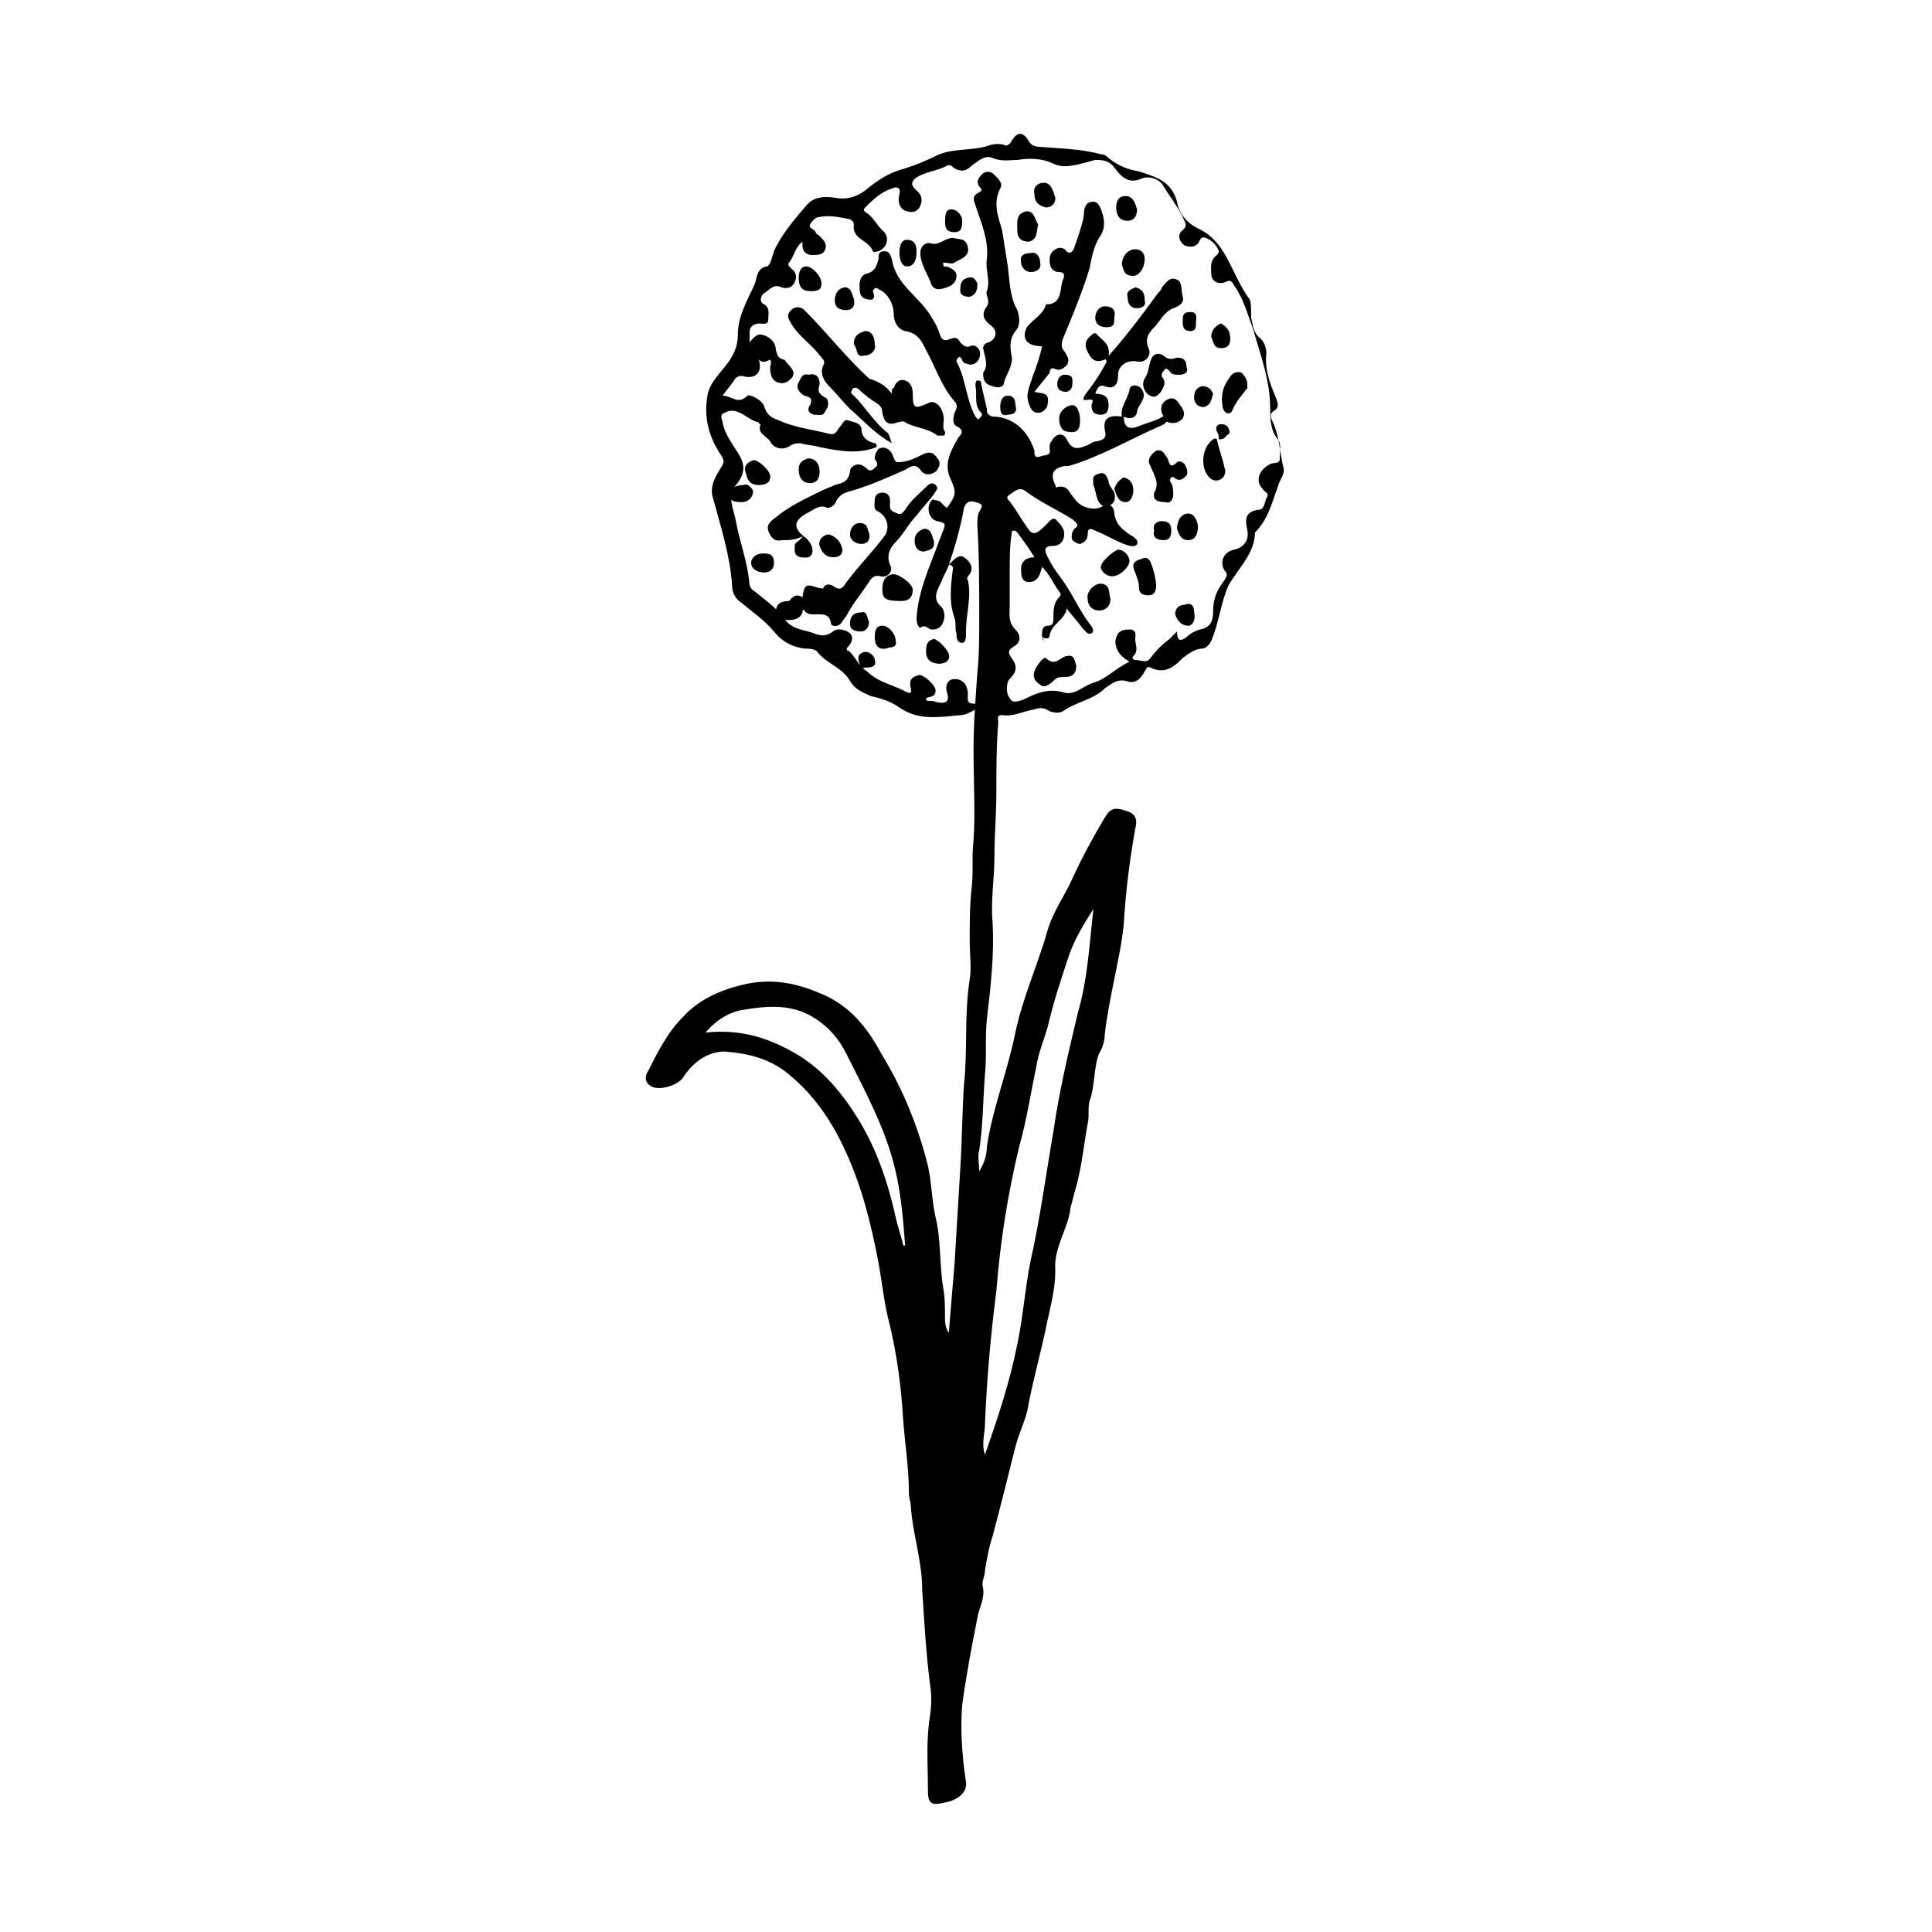 <?xml version="1.0" encoding="UTF-8"?>
<!-- The Best Svg Icon site in the world: iconSvg.co, Visit us! https://iconsvg.co -->
<svg fill="#000000" width="800px" height="800px" version="1.1" viewBox="144 144 512 512" xmlns="http://www.w3.org/2000/svg">
 <g>
  <path d="m395.46 293.7c-0.504 1.512-1.512 3.023-2.016 4.535-1.008 2.016-2.519 4.535 0 6.551 1.008 1.008 1.008 3.023 0.504 4.031-0.504 1.512-1.512 2.016-3.023 2.016-1.008 0-1.512-1.512-3.023-0.504-0.504 0-1.008-1.008-1.008-2.519 0.504-7.559 3.527-13.602 6.047-20.656 0.504-1.008 0.504-1.512 1.008-2.519 0.504-1.512 1.008-2.016-1.512-2.519-2.519-0.504-3.023-4.031-1.512-5.543 0.504-0.504 0.504 0 1.008 0 1.512 0 2.016 1.512 3.023 2.016 2.519-3.527 2.519-4.031 1.008-7.559-2.016-4.031 0-7.559 2.016-11.082 1.008-1.008 1.512-2.016-0.504-3.023-1.008-0.504-1.008-2.016-0.504-3.527 0.504-1.008 1.008-2.016 0-3.023-3.527-4.031-5.039-9.07-7.559-13.602-1.008-2.016-2.016-4.535-5.543-5.039-2.016-0.504-3.023-2.519-3.023-4.535 0-2.519-1.512-5.543-4.031-6.551-0.504-0.504-1.008-0.504-1.512 0.504 1.012 2.519-0.5 2.519-2.012 2.016s-1.512-2.016-1.512-3.527c0-1.512 0.504-2.519 1.512-3.023 2.519-0.504 3.023-2.016 3.527-4.031 0-1.008 0-2.016 1.512-2.016 1.512 0 1.512 1.008 2.016 2.016 1.008 7.055 7.559 10.078 10.578 15.617 1.008 1.512 1.512 2.519 2.016 4.031 0.504 1.512 1.008 2.519 3.023 1.512 1.512-0.504 2.016 0 2.519 1.008 0.504 0.504 1.512 1.512 2.519 1.008 1.008-0.504 2.016 0 2.519 1.008 0.504 1.008 0 2.519-0.504 3.023-1.008 1.008-2.016 1.008-3.023 0.504-0.504 0-1.008-0.504-1.008-1.008-0.504-0.504-0.504-1.008-1.008-0.504s-0.504 0.504-0.504 1.008c2.519 4.535 2.519 10.078 5.039 14.609 0.504 0.504 0.504 1.008 1.008 0.504 0.504-0.504 1.008-1.008 0.504-1.512-2.016-2.016-1.008-4.535-1.512-7.055 0-0.504 0-1.512 0.504-1.512 1.008 0 1.008 0.504 1.008 1.008 0.504 2.016 1.008 4.535 1.512 6.551 0 1.008 0 1.512 1.512 2.016 5.543 0 9.574 4.031 11.082 9.07 0 1.008 0 2.016 1.512 1.512 1.008-0.504 3.023 0 2.519-2.016 0-1.008 0-1.512 0.504-2.016 1.008-2.016 3.023-2.519 4.031-0.504 1.512 3.023 3.023 2.519 5.543 1.512 1.008-0.504 1.512-1.008 2.519-1.008 2.016-0.504 2.519-1.008 2.016-3.023-0.504-3.023 1.008-4.031 4.535-3.527-0.504-2.519 1.512-4.535 2.016-7.055 0-1.512 2.016-1.512 3.023-0.504 2.016 2.519-0.504 4.031-1.008 6.047 0 1.512-1.512 2.519-3.527 1.512 0 3.023 1.512 3.527 4.031 2.519 2.519-1.008 5.039-1.512 7.055-3.023 1.008 1.512 0 2.519-1.512 3.023-8.062 3.527-15.617 8.062-24.184 10.578h-1.008c-3.023 0.504-4.031 2.016-2.519 5.039 0 0.504 0.504 1.008 0.504 0.504 3.023-0.504 3.023 1.512 4.535 3.023 1.512 2.519 5.543 3.527 7.559 2.016 2.016-1.008 3.023 0.504 3.023 2.016 0.504 3.023 2.016 4.031 4.031 5.543 1.008 0.504 2.519 1.512 2.016 2.519-0.504 1.008-2.016 0.504-3.527 0-2.519-1.008-5.039-2.519-7.559-3.527-1.008-0.504-2.016-1.008-2.016 1.008 0 1.008-0.504 2.016-2.016 2.519-0.504 0-1.512-0.504-2.016-1.008-0.504-1.008 0-2.519 0.504-3.023 1.512-1.008 0.504-1.512-0.504-2.519-4.031-2.519-8.566-4.535-12.594-7.559-1.512-1.008-2.519 0-4.031 1.008-1.512 1.008 0 1.512 0.504 2.519 1.512 2.016 2.519 4.031 4.031 6.047 1.512 2.519 2.519 2.016 5.039-0.504 1.008-1.008 2.016-2.519 3.023-1.008 1.008 1.008 2.519 2.519 1.512 5.039-0.504 1.008-1.512 1.512-2.519 1.512-2.519 0-2.519 1.008-1.512 3.023 1.008 2.016 2.016 3.527 3.527 5.543 3.023 4.031 4.535 8.062 7.559 12.09 0.504 0.504 1.512 2.016 0.504 2.519-1.008 0.504-1.512-0.504-2.519-1.512-1.008-1.512-2.519-3.023-4.031-5.039-0.504 3.023-4.031 4.031-4.535 7.055 0 1.008-1.008 1.008-2.016 0.504 1 1.512-0.008 1.008-0.008-0.504 0-1.008 0-2.519 1.512-2.519 1.512 0 1.512-1.008 1.512-2.016 0-2.016 0-4.031 1.512-5.543 0.504-0.504 0.504-1.008 0-1.512-1.512-2.016-2.519-4.535-4.535-6.551-0.504 2.016-1.008 4.031-3.527 4.031-2.016 0-2.016-2.016-2.016-3.527 0-2.016 1.512-3.023 3.527-3.023-1.512-2.519-3.023-4.535-4.535-6.551-0.504-0.504-0.504-0.504-1.008-0.504s-0.504 0.504-0.504 1.008c-0.504 3.023-0.504 6.551-0.504 9.574v9.07c0 2.519-0.504 4.535 1.512 6.551 1.512 1.512 1.512 3.527-0.504 4.535-1.512 1.008-1.512 1.512-0.504 3.023 1.512 2.016 1.512 3.527-0.504 5.543-1.008 1.008-1.008 4.031 0 5.039 0.504 1.512 2.519 1.008 4.535 0 3.023-1.512 6.047-2.519 9.574-1.512 3.023 1.008 5.039-1.512 8.062-2.519 3.527-1.008 6.047-4.031 9.574-5.543-1.512-1.008-3.023-2.016-3.527-4.031-0.504-1.512 0-2.519 0.504-3.527 1.008-1.008 2.016-1.008 3.527-1.008 1.512 0.504 1.008 1.512 1.008 2.519 0 1.512 1.008 3.023-0.504 4.535-0.504 0.504 0 1.008 0.504 1.008 1.512 0 3.023 1.008 4.031-0.504 1.512-2.016 3.023-3.527 5.039-5.039 0.504-0.504 1.008-1.008 2.016-2.016 0 2.016 0.504 3.023 2.519 1.512 1.008-1.008 2.016-1.512 3.527-2.016 3.023-0.504 3.527-2.519 3.527-5.039 0-3.023 1.008-5.543 3.023-8.062 0.504-1.008 1.008-1.512 0-2.519-1.512-2.519 0-5.039 2.519-5.543s4.031-2.519 3.527-5.039c-0.504-2.519-1.008-5.039 3.023-5.543 1.512 0 1.512-2.016 2.016-3.023 1.008-1.512-0.504-1.512-1.008-2.519-2.016-2.016-1.008-5.039 2.016-6.551 1.008-0.504 2.016 0 2.519-1.008 0-2.016 0.504-4.535-0.504-5.543-2.016-2.519-2.016-5.543-2.016-8.062 0-7.559-2.519-14.105-4.535-21.16-1.512-4.031-2.519-8.062-5.039-11.586-0.504-1.008-1.008-1.512-2.016-1.008-2.016 1.008-4.031 0-4.031-2.016 0-1.512-0.504-3.527 1.512-5.039 0.504-0.504 0.504-1.008 0.504-1.008-0.504-1.512-2.016-3.023-3.527-3.527s-1.512 1.008-2.016 1.512c-1.008 1.008-2.016 1.008-3.527 0.504-1.512-1.008-2.016-3.023-0.504-4.031 1.512-1.512 0.504-2.016 0-3.527-1.512-3.023-3.527-5.543-5.039-8.062-1.008-2.016-4.031-3.023-6.047-2.016-3.527 1.512-5.543-1.008-7.055-3.023-1.512-2.016-3.527-2.016-5.039-2.016-7.059 2.031-8.57 2.031-11.09 1.023-3.023-1.512-6.551-1.512-9.574-1.008-2.016 0-4.031 0.504-6.551-0.504-2.016-1.008-4.031 1.008-5.543 2.016-1.512 1.512-2.519 1.512-4.031 1.008-1.008-0.504-1.512-1.512-2.519-1.008-2.519 1.512-6.047 1.512-8.566 3.527-1.512 1.512 0 2.519 1.008 3.527 1.008 1.008 1.008 2.519 0.504 3.527-0.504 1.512-2.016 2.016-3.527 1.512-2.016-0.504-2.519-2.519-2.016-4.535 0.512-2.016-0.996-2.016-2.004-1.512-3.023 1.008-5.039 3.023-7.055 5.039-0.504 0.504-0.504 1.008 0.504 1.512 1.512 1.008 2.519 3.023 4.031 4.535 2.016 1.512 1.512 4.535-1.008 5.543-0.504 0-1.008 0.504-1.512 0-1.008-3.023-5.543-3.023-5.039-7.055 0-1.008-1.008-1.512-1.512-1.512-2.519-0.504-5.039-1.008-7.559-0.504-1.008 0-2.016 1.008-2.519 2.016s1.008 1.008 1.512 2.016c0 0.504 0.504 0.504 1.008 1.008 1.008 1.008 2.016 2.016 1.512 3.527-0.504 1.512-2.016 1.512-3.527 1.512s-2.519-1.008-2.519-2.519v-1.008c-2.016 1.512-2.016 3.527-3.527 5.543-0.504 0.504 0 1.008 0.504 1.512 1.512 1.008 1.512 2.519 1.008 3.527-0.504 1.512-2.016 2.016-3.527 1.512-2.016-1.008-3.023 0.504-4.535 1.512-1.008 0.504-1.512 2.519 0 3.023 1.512 1.008 1.008 2.519 1.008 4.031 0 1.512-1.512 1.008-2.519 1.008-3.527 0.504-2.016 3.023-2.519 5.039 1.008-1.008 2.016-2.519 3.527-2.016 2.016 0.504 3.527 2.016 3.527 4.031 0.504 1.512 0.504 2.016 2.016 2.519 0.504 0 0.504 0.504 1.008 1.008 1.008 1.008 2.519 2.519 1.008 4.031-1.008 1.008-2.016 1.512-3.527 1.008-1.512-0.504-2.016-2.016-2.016-4.031 0-0.504 0.504-1.008 0-2.016-1.008 0.504-2.016 1.008-3.023 0 1.008 3.023-0.504 5.039-3.527 4.535-1.512-0.504-2.519 0-3.023 1.008-1.008 1.512-2.016 2.519-3.023 4.031 2.519 0 4.031 2.519 6.551 0 0.504-0.504 4.031 1.008 4.535 3.023 1.008 3.023 3.023 3.023 5.039 4.031 4.031 1.512 8.062 2.016 12.09 3.023 2.016 0.504 2.016-1.008 3.023-2.016 0.504-0.504 1.008-2.016 2.016-1.512 1.512 0.504 3.023 0.504 3.527 2.016 0 2.519 1.512 3.527 3.527 4.031 0.504 0 0.504 0.504 0.504 1.008-5.039 2.016-10.078 1.008-15.113 0-1.512-0.504-3.527-0.504-5.039-1.008-1.008 0-1.512 0-2.519 0.504-2.016 1.512-4.535 1.008-5.543-1.008-1.008-1.512-3.527-2.016-2.519-4.535 0 0-0.504 0-0.504-0.504-3.023-0.504-5.543-4.535-9.07-2.519-1.512 0.504-0.504 2.016-0.504 2.519 0.504 3.023 2.519 5.543 4.031 8.062 2.016 3.023 2.016 5.543-0.504 8.566-2.519 3.023-0.504 6.551 0 9.574 1.008 5.543 3.023 10.578 3.527 16.121 0 1.008 0.504 2.016 1.512 2.519 3.023 2.519 6.047 4.535 8.062 7.559 1.512 2.016 4.031 2.519 6.047 3.023 2.016 0.504 4.031 2.016 6.551 0 1.008-1.008 3.527-0.504 4.535 0.504 1.008 1.008 0.504 2.519-0.504 3.527-0.504 0.504-0.504 1.008 0 1.008 2.016 1.512 2.519 4.031 5.039 5.543 3.023 3.023 7.055 3.527 10.578 5.543 1.512 0.504 1.008-0.504 1.008-1.008-0.504-2.016 0-3.023 2.016-3.527 1.008-0.504 4.535 2.519 4.535 4.031 0 1.008-0.504 1.512-1.008 1.512-0.504 0.504-1.512 0-1.512 1.008 0.504 0.504 1.512 0 2.519 0.504 2.016 0.504 4.031 0.504 3.023-2.519-0.504-1.512 0-3.527 2.016-3.527 2.519 0 3.527 2.016 3.527 4.031 0 1.512-0.504 2.519 2.016 2.519 1.512 0 1.008 1.008 0 1.512-1.008 0.504-2.519 1.512-4.031 1.512-5.543 0.504-11.082 1.512-16.121-2.016-2.016-1.512-5.039-2.519-7.559-3.023-2.016-1.008-4.031-1.512-5.543-4.031-2.016-3.527-6.047-4.535-8.566-7.559-0.504-1.008-2.519-1.008-3.527-1.008-3.527-0.504-6.047-2.016-8.062-4.535-2.519-3.023-5.543-5.039-8.566-7.559-1.512-1.008-2.519-2.519-2.519-4.535-0.504-8.062-3.023-15.617-5.039-23.176-1.008-3.023 0.504-5.543 2.016-8.062 1.008-1.512 1.008-2.016 0-3.527-3.023-4.535-4.535-9.574-3.527-15.617 0.504-3.023 2.519-5.039 4.535-7.559 2.016-2.519 3.527-5.039 3.527-8.566 0-5.039 2.519-9.07 4.535-13.602 0.504-1.512 0.504-4.031 3.023-4.535 1.008 0 1.512-2.519 2.016-4.031 2.016-4.535 5.543-8.566 8.566-12.09 2.016-2.519 5.039-2.519 8.062-2.016 3.023 0.504 5.543-0.504 7.559-2.016 3.023-2.519 6.047-4.535 9.574-5.543 3.527-1.008 7.055-2.519 10.078-4.031 4.031-1.512 8.062-1.008 12.09-2.016 1.512-0.504 3.023-1.008 5.039-0.504 0.504 0.504 1.512 0 2.016-1.008 1.512-2.519 3.023-2.519 4.535 0 0.504 1.008 1.512 1.512 2.519 1.512 5.543 0.504 11.082 0.504 16.625 2.016 1.008 0 1.512 0.504 2.016 1.008 2.519 2.016 5.039 3.023 8.062 3.527 4.535 1.512 8.566 2.519 10.078 8.062 0.504 3.023 2.519 5.543 5.543 7.055 5.543 2.519 7.559 7.559 10.078 12.594 1.008 2.016 2.016 4.031 3.527 6.047 0.492 0.488 0.492 3.008 0.492 5.023 0.504 2.016 0.504 4.031 2.519 5.543 1.008 1.008 1.512 2.519 1.512 4.031-0.504 4.031 1.008 8.062 2.519 11.586 0.504 1.512 1.008 2.519-0.504 3.527-1.008 0.504-1.008 1.512-0.504 2.519 2.016 4.031 2.016 8.566 3.023 12.594 0.504 1.512-1.008 3.023-1.512 5.039-1.512 4.031-2.519 8.566-6.047 12.09 0 5.543-4.535 9.574-7.055 14.105-2.016 4.535-2.519 10.078-4.535 14.609-0.504 1.008-1.008 1.512-2.016 2.016-2.016 0-3.527 1.008-5.543 2.519-2.016 2.016-4.535 4.535-8.566 2.519-1.008-0.504-1.008 0.504-1.512 1.008-1.008 2.016-2.519 3.527-5.039 2.519-2.519-0.504-4.031 1.008-5.543 2.016-3.023 3.023-7.559 3.527-11.082 6.047-1.008 0.504-2.016 0.504-3.527 0-1.512-1.008-2.519-1.008-4.031-0.504-3.023 0.504-5.543 2.016-8.566 1.512-1.512 0-1.008 1.008-1.008 2.016-0.504 6.047-0.504 12.594-0.504 18.641 0 5.543-0.504 11.082-0.504 16.625 0 6.047-1.008 11.586-0.504 17.633 0.504 8.566-0.504 17.129-1.512 25.695-0.504 5.039 0 10.078-0.504 14.609-0.504 6.551-0.504 13.602-1.512 20.152-0.504 1.512 0 3.527 0 5.543 1.512-2.519 2.016-4.535 2.016-6.551 1.512-10.078 5.543-20.152 7.559-30.23 2.016-9.574 6.047-18.137 8.566-27.207 1.512-5.039 4.535-9.07 6.551-13.602 2.519-5.543 5.543-11.082 8.566-16.121 1.512-2.519 2.519-3.023 6.551-1.512 2.016 1.008 2.016 2.519 1.512 4.535-1.512 8.566-2.519 16.625-3.023 25.191-0.504 5.039-1.512 9.574-2.519 14.609-1.008 5.039-2.016 10.078-2.519 14.609 0 1.512-0.504 3.527-1.512 5.039-1.512 4.031-1.008 8.566-2.519 12.594-0.504 2.016 0 4.031-0.504 6.047-1.008 5.543-1.512 11.082-3.023 16.625-0.504 1.512-1.008 4.031-1.512 5.543-0.504 5.543-4.535 10.578-4.031 16.625 0 4.535-1.008 8.566-2.016 13.098-1.512 7.559-3.527 14.609-5.039 22.168-0.504 4.031-2.519 7.559-3.527 11.586-2.016 8.062-4.031 16.121-6.047 23.68-1.008 3.023-1.512 6.047-2.016 9.07 0 1.512-1.008 3.023-0.504 4.535 0.504 3.023-1.008 5.039-1.512 8.062-1.512 7.559-3.023 15.617-4.031 23.176-0.504 6.551 0 13.602 1.008 20.152 0.504 3.023-2.519 5.039-5.543 5.543-4.031 1.008-4.535 0-4.535-3.527 0-6.551-0.504-12.594 0.504-19.145 0.504-3.023 0.504-6.047 0-9.07-1.008-8.062-1.512-16.625-2.016-24.688 0-7.559-2.519-14.609-3.023-22.168 0-1.008-0.504-2.016-0.504-3.527 0-6.551-1.008-12.594-1.512-19.145-0.504-8.566-1.512-16.625-3.527-25.191-1.512-5.543-2.016-11.082-3.023-16.625-2.016-10.578-4.535-20.656-9.07-30.23-3.527-7.559-8.062-14.105-14.105-19.145-5.039-4.535-11.082-6.047-17.633-6.551-4.535 0-8.566 3.023-11.082 7.055-1.512 2.016-6.551 3.527-8.566 2.016-1.512-1.008-1.512-2.519-0.504-4.031 2.519-5.039 5.039-10.078 9.07-14.105 4.031-4.535 9.574-7.055 15.617-8.566 8.062-2.016 15.113-0.504 22.672 3.023 7.055 3.527 11.082 9.07 14.609 15.617 5.543 9.07 9.574 19.145 12.09 29.223 1.008 4.535 1.008 9.07 2.016 13.602 1.512 6.047 1.008 12.594 2.016 18.641 0.504 2.519 0.504 5.543 0.504 8.062 0 1.008 0 2.519 1.008 4.031 0.504-6.551 1.008-12.09 1.512-18.137 0.504-8.566 1.008-16.625 1.512-25.191 0.504-7.559 0.504-15.113 1.008-22.672 1.008-9.07 0-18.137 1.512-27.711 0.504-3.023 0-6.551 0-10.078 0-5.039 0-9.574 0.504-14.105 0.504-4.031 0-8.566 0.504-12.594 0.504-7.559 0-15.617 0-23.68 0-7.055 0.504-13.602 1.008-20.656 0.504-5.039 0.504-9.574 0.504-14.609 0-8.062 0-16.625-0.504-24.688 0-1.008 0-2.519 0.504-3.527 1.008-1.512 1.008-2.016-1.008-2.519-1.512-0.504-2.519 0-3.023 1.512-0.992 5.547-2.504 10.586-4.016 15.121zm38.289 91.188c-2.519 4.031-5.039 8.062-6.551 12.594-2.016 6.047-4.031 12.09-5.543 18.641-1.008 3.527-2.519 7.055-3.023 10.578-1.512 7.055-2.519 14.105-4.535 21.16-3.023 12.594-5.039 25.191-6.047 38.289-1.512 11.586-2.519 23.176-3.023 35.266 0 2.519-1.008 5.039 0 8.062 3.527-10.078 6.551-19.145 8.566-29.223 1.512-7.055 2.016-14.609 3.527-22.168 2.519-11.082 4.031-22.672 6.047-34.258 1.512-10.578 4.031-21.16 6.551-31.738 2.519-8.562 3.023-18.133 4.031-27.203zm-102.78 32.75c9.574-1.008 17.129 1.512 24.688 6.047 6.551 4.031 11.586 10.078 15.617 16.625 5.039 8.062 8.062 17.129 10.078 26.199 0.504 2.519 1.512 5.039 2.016 7.559h0.504c-0.504-6.551-1.008-13.098-2.519-19.648-2.519-11.082-8.062-21.16-13.098-31.234-2.016-4.031-5.039-7.559-9.574-10.078-5.543-3.023-11.586-2.519-17.633-1.512-3.527 0.5-7.055 2.516-10.078 6.043z"/>
  <path d="m380.35 248.35c0-1.008 0-1.512 0.504-1.512 0.504-1.512 1.512-2.519 3.023-2.016 1.512 0.504 2.016 2.016 2.016 3.527 0 4.031 0.504 4.031 4.031 2.519 1.512-1.008 3.527 0.504 4.031 3.023 0.504 1.512-0.504 3.527 0.504 4.535 0 0.504 0 1.008-0.504 1.008h-1.512c-2.519-2.016-6.047-2.016-8.566-3.527-0.504-0.504-1.512 0-2.016 0-2.519 1.008-3.527 0-4.031-2.519 0-1.008-0.504-2.016-1.512-2.519-1.512-1.008-3.023-2.016-4.535-3.527-0.504-0.504-1.512-1.008-2.016 0-0.504 1.008 0 1.008 0.504 1.512 3.023 3.023 5.039 6.551 8.566 9.574 1.008 0.504 1.008 2.016 1.512 3.023-4.535-2.519-7.559-6.047-11.082-9.07-2.016-2.016-3.527-4.031-5.543-6.047-1.512-1.512-2.519-3.527-1.512-5.543 0.504-1.008 0-1.512-0.504-2.016-2.519-3.527-6.047-5.543-8.062-9.07-0.504-1.008-1.512-2.016 0-3.527 1.008-1.008 2.519-1.008 3.527 0 6.047 6.047 11.082 12.594 17.129 18.137 3.023 1.012 4.535 2.019 6.047 4.035z"/>
  <path d="m418.14 247.85c2.016 0.504 4.031 0 3.527 3.023 0 1.008-1.008 2.519-2.519 2.519s-2.016-1.008-2.519-2.519c-1.008-2.519 0.504-5.039 1.008-7.055 1.008-2.519 2.016-5.543 2.519-8.062-4.031 0-5.543-2.016-4.031-5.039 1.512-2.016 4.535-3.527 5.039-6.047 4.535 0 3.527-4.031 4.535-6.551 0.504-1.008 0.504-2.016-1.008-2.016s-2.519-1.008-2.519-3.023c0-1.008 0-2.016 1.512-3.023 1.008-0.504 1.512-0.504 2.519 0 1.008 1.512 2.016 1.008 2.519-0.504 1.008-3.023 2.016-5.543 2.519-8.566 0-2.016 0.504-3.527 2.519-3.527 1.512 0 2.016 2.016 2.519 3.527 0.504 2.016 0.504 4.031-1.008 6.047-1.512 2.519-2.016 5.543-2.519 8.062-2.016 6.551-4.535 12.594-7.055 18.641-0.504 1.512-0.504 2.519 0.504 3.527 0.504 1.008 1.512 2.016 0.504 3.527-1.008 1.008-2.016 1.512-3.023 1.008-1.008-0.504-1.512 0-1.512 1.008-1.512 2.019-2.519 3.027-4.031 5.043z"/>
  <path d="m404.53 242.81c1.512-2.016 0.504-4.031 0-6.551 0-1.008 1.008-1.512 1.512-1.512 2.016-1.008 2.519-3.023 0.504-4.535-2.016-1.512-2.519-3.023-1.008-5.039 1.008-1.512-0.504-3.023 0-4.031 1.008-3.023-0.504-5.543 0-8.566 0.504-5.039-1.512-9.574-3.023-14.105-0.504-1.512-1.008-2.519 1.008-3.527 1.008-0.504 0.504-1.008 0-1.512-1.008-1.512 0-2.519 1.008-3.527 1.008-0.504 1.512-0.504 2.519 0 1.008 1.008 3.023 2.519 2.016 4.031-2.016 4.031-0.504 7.559 0.504 11.082 0.504 3.023 1.008 6.551 1.512 9.574 0.504 4.031 0.504 8.062 2.519 11.586 0.504 1.512 1.008 4.031-0.504 5.543-1.512 2.016-1.512 4.031-1.008 6.551s-1.512 5.039-2.016 7.055c0 1.512-2.016 1.512-3.023 1.008-2.016-0.5-2.519-1.508-2.519-3.523z"/>
  <path d="m356.67 302.26c0.504-3.527 1.008-3.527 4.031-2.519 0.504 0 1.512 0.504 1.512 0 0.504-1.008 1.512-1.008 2.519-0.504 2.519 2.016 3.023-0.504 4.031-1.512 3.023-4.031 6.551-7.559 9.574-11.586 1.512-2.016 1.008-5.039-1.512-6.551-1.512-0.504-1.008-2.016-1.008-3.023s0.504-2.016 2.016-2.016c1.512 0 2.016 1.008 2.016 2.016v1.512c0 1.512 1.008 1.512 2.016 2.016 1.008 0.504 1.512-0.504 2.016-1.008 1.512-2.519 3.527-4.031 5.543-6.047 0.504-0.504 1.512-1.512 2.519-0.504 1.008 1.008 0 1.512-0.504 2.519-1.512 2.016-3.023 3.527-4.535 5.543-2.016 2.016-3.527 5.039-5.543 7.055-1.512 1.512-2.519 3.527-1.512 6.047 1.008 1.512-0.504 3.527-2.519 3.023-1.512-0.504-2.519 0.504-3.023 1.512-2.016 3.023-4.535 6.047-6.047 9.07-0.504 0.504-1.008 1.512-1.512 2.016-1.008 1.008-2.519 0.504-2.519 0-0.504-4.535-5.543-1.008-7.055-3.527-0.504-0.504-0.504 0-0.504 0.504-0.504 1.512-2.016 2.016-3.527 2.016s-3.527 0-3.527-2.016 1.008-3.023 3.527-3.023c1.512-2.019 2.519-1.516 3.527-1.012z"/>
  <path d="m356.67 286.14c-2.016 1.008-3.527 1.008-5.543 1.008-2.016 0.504-3.023-1.008-3.527-2.519-0.504-1.512 0.504-2.519 2.016-3.527 3.527-3.023 8.062-5.039 12.09-7.055 1.008-0.504 2.519-1.008 3.527-1.512 1.512-0.504 3.527-0.504 4.031-3.527 0-1.512 2.016-2.519 3.527-1.512 1.008 0.504 1.512 2.016 3.023 0.504 1.512-1.008 0-2.016 0-2.519 0-1.008 0.504-2.016 1.008-2.519 1.008-0.504 2.016-0.504 3.023 0.504 1.008 1.008 1.008 3.023 2.016 3.023 2.519 0 4.535-1.008 6.551-2.016 2.016-1.008 3.023-0.504 4.031 1.008 1.008 1.008 0.504 2.519-0.504 3.527-1.512 1.008-3.023 1.008-4.031-0.504-1.512-2.016-3.023-0.504-4.031 0-4.535 2.016-9.07 4.031-14.105 5.543-2.016 0.504-3.527 1.008-4.535 3.527-0.504 0.504-1.008 1.008-2.016 1.008-2.016-1.008-3.527 0.504-5.543 1.512-3.527 2.016-3.527 4.031 0 6.551 1.008 1.008 2.016 2.519 1.512 4.031s-2.016 1.008-3.023 1.008c-2.016-0.504-1.512-2.016-1.512-3.527 1.008-1.008 1.512-1.008 2.016-2.016z"/>
  <path d="m437.79 238.28c4.535-5.039 9.07-11.082 13.098-16.625 0.504-0.504 1.008-1.008 1.008-1.512 1.008-1.008 2.016-3.023 4.031-2.016 1.512 0.504 1.008 3.023 1.512 4.535 0.504 1.512-1.008 2.519-2.519 3.023-2.519 1.008-3.527 3.527-5.039 5.039-1.512 1.512-2.519 3.023-1.512 5.543 1.008 2.016-1.008 4.031-3.023 3.527-2.519-0.504-5.039 1.008-5.039 3.527 0 2.519-1.008 4.031-3.527 3.023-1.512-0.504-2.016 0.504-2.519 2.016 2.016 0 3.527 0.504 3.527 3.023 0 1.512-0.504 2.519-2.016 2.519s-2.519-0.504-2.519-2.519c0-0.504 1.008-1.512-0.504-1.512-2.519 0.504-1.512-0.504-1.008-1.512 2.016-2.519 4.031-5.543 5.543-8.566-0.5-1.012 0.004-1.516 0.508-1.516z"/>
  <path d="m393.95 213.59c0 1.512 0.504 1.008 1.008 1.008 1.008 0.504 2.519 1.008 2.519 2.519 0 1.512-1.008 2.519-2.519 3.023-1.512 0.504-3.023 1.008-4.031-0.504-1.008-3.023-3.023-5.543-3.023-8.566 0-2.016 1.512-3.023 3.023-2.519 2.016 0.504 3.527-1.512 5.543-1.512 2.016 0.504 3.527 0 4.031 2.519 0.504 2.519-2.016 3.023-3.527 4.031-0.504 0.504-2.016 0-3.023 0z"/>
  <path d="m395.46 293.7c1.008-1.008 2.519-3.023 4.031-2.016 1.512 1.008 3.023 3.023 1.008 5.039 0 0.504-0.504 0.504 0 1.008 1.008 4.535-0.504 9.07-0.504 13.602v0.504c0 1.008 0 2.519-1.008 2.519-1.512 0-1.512-1.512-1.512-2.519-0.504-1.008 0-2.519-0.504-4.031-1.512-4.031-1.008-8.566-0.504-12.594 0 0 0.504-1.512-1.008-1.512z"/>
  <path d="m449.88 274.55c1.512-2.519 0-4.535-1.008-7.055-1.008-1.512 0-3.023 1.512-4.031 1.512-0.504 2.016 0.504 3.023 2.016 0.504 1.008 0.504 3.023 2.519 1.008 0.504-0.504 1.512 0 2.016 0.504 0.504 1.008 1.008 2.016 0.504 3.023-0.504 0.504-1.512 1.512-2.519 1.008-0.504 0-1.008-1.008-1.512-0.504-0.504 0.504-0.504 1.008 0 1.512 0.504 1.008 0.504 2.016 0.504 3.023 0 1.512-1.008 2.519-2.016 2.016-2.016 0-3.527-0.504-3.023-2.519z"/>
  <path d="m456.43 243.31c-1.008 0-2.016 0-2.519-1.008-0.504-0.504-1.008-1.008-1.512 0-0.504 0.504-0.504 0.504-0.504 1.512 0.504 0.504 1.008 1.512 0.504 2.519-0.504 1.512-2.016 3.527-3.527 2.519-1.512-0.504-2.519-3.023-1.512-4.535 1.008-1.512 1.008-3.023 1.512-4.535 0.504-2.016 2.016-2.519 3.527-1.512 1.008 1.008 2.016 1.008 3.527 0.504 2.016 0 2.519 1.008 2.519 2.519 0.504 1.008 0 2.016-2.016 2.016z"/>
  <path d="m429.22 320.4c0 2.519-1.512 3.023-3.023 3.023-1.512 0-2.016 0-3.023 1.008-1.008 1.008-2.519 2.016-3.527 1.008-1.512-1.008-2.016-2.016-1.512-3.527 0.504-1.512 2.519-4.031 3.023-3.527 2.519 2.519 4.031-0.504 5.543-0.504 2.016-0.504 2.016 1.008 2.519 2.519z"/>
  <path d="m361.21 245.83c-0.504 1.512-0.504 2.519 1.512 3.527 1.008 0.504 1.008 2.519 0 3.527-0.508 1.512-1.512 1.008-3.023 1.008-2.016-0.504-1.512-2.016-1.008-2.519 0.504-1.512 0.504-2.016-1.512-2.519-1.008-0.504-2.519-2.016-1.512-3.527 0.504-1.008 1.008-2.519 2.519-2.016 2.016-0.504 3.023 0.504 3.023 2.519z"/>
  <path d="m466.5 260.44c0.504 2.519 1.512 5.039 2.016 7.559 0.504 1.008 0 2.519-1.008 3.023-1.008 0.504-2.016 0.504-3.023-0.504-2.519-2.519-2.016-8.062 1.008-10.078 0.504-0.5 1.008 0 1.008 0z"/>
  <path d="m474.56 245.83v1.008c-1.512 2.016-3.023 3.527-4.031 6.047-0.504 1.008-2.016 1.008-2.519-1.008-0.504-3.023 0-5.543 2.016-8.062 0.504-1.008 2.016-1.512 3.023-1.008 1.008 1.008 1.512 2.016 1.512 3.023z"/>
  <path d="m382.87 303.27c-4.031 0-5.039-0.504-5.039-3.023 0-2.016 0.504-3.527 2.519-4.031 1.512-0.504 5.543 2.519 5.543 4.031 0 2.016-1.008 3.023-3.023 3.023z"/>
  <path d="m450.38 299.24c0 1.512-0.504 2.519-2.016 2.519s-2.519-0.504-2.519-2.016c0-1.512-0.504-2.519-1.008-4.031-1.008-2.016-0.504-3.023 1.512-3.527 2.016-1.008 2.519 0.504 3.023 2.016s1.008 3.527 1.008 5.039z"/>
  <path d="m443.32 292.69c0 1.512-2.519 4.031-4.535 4.031-1.512 0-2.519-1.008-3.023-2.016-0.504-1.512 3.023-4.535 4.535-5.039 1.516 0 3.023 1.512 3.023 3.023z"/>
  <path d="m419.14 203.51c-0.504 1.512 0 4.031-2.519 4.535-2.016 0-3.023-1.008-3.023-3.023 0-2.016-0.504-4.535 2.519-5.039 2.016 0 2.016 2.016 3.023 3.527z"/>
  <path d="m435.27 305.79c-2.016 0-3.023-1.512-3.023-3.023-0.504-2.016 2.016-4.535 4.031-4.031 2.016 0.504 1.512 2.519 2.016 4.031 0 1.512-1.008 3.023-3.023 3.023z"/>
  <path d="m437.79 238.28c-0.504 0.504-0.504 1.008-1.008 1.008-2.519 1.008-3.527 0-4.535-2.016-1.008-2.016-0.504-3.023 0.504-4.031 0.504-0.504 1.512-1.512 2.016-0.504 1.512 1.512 3.527 2.519 3.023 5.543z"/>
  <path d="m345.08 272.54c-2.519 0-3.023-1.512-3.527-3.527-0.504-1.512 0.504-2.519 2.016-3.023 1.008-0.504 5.039 3.023 4.535 4.535 0 1.512-1.512 2.016-3.023 2.016z"/>
  <path d="m433.75 272.54c0-1.512-0.504-2.519 1.512-3.023 1.512-0.504 2.016 0.504 2.519 2.016 0 1.008 1.008 2.016 1.512 3.023 0.504 1.512 0 3.023-1.512 3.527-1.512 0.504-2.519-0.504-3.023-2.016-0.504-1.512-0.504-2.519-1.008-3.527z"/>
  <path d="m355.66 217.62c0-1.512 0.504-3.023 2.016-3.023 1.512 0 4.031 2.519 4.031 4.535 0 2.016-1.512 2.016-3.023 2.016-1.512-0.004-3.023-0.508-3.023-3.527z"/>
  <path d="m441.31 214.09c0-2.016 1.512-4.031 3.527-4.031 1.512 0 2.519 1.008 2.519 2.519 0 2.519-1.512 4.535-3.023 4.535-2.519 0-2.519-1.512-3.023-3.023z"/>
  <path d="m378.84 315.86c-2.519 0.504-3.023-1.512-3.023-3.023 0-2.016 0.504-3.023 2.016-3.023s3.527 2.016 3.527 4.031c0.504 2.016-1.512 1.512-2.519 2.016z"/>
  <path d="m427.2 258.43c-2.016 0-2.519-2.016-2.519-3.527 0-2.016 2.016-3.527 3.527-3.527 1.512 0 2.016 2.519 2.016 4.031 0 2.016-0.504 3.527-3.023 3.023z"/>
  <path d="m445.34 199.48c0 2.016-1.008 3.023-2.519 3.023-2.519 0-3.023-2.016-3.023-3.527 0-1.512 0.504-3.023 2.519-3.023 2.016 0.004 2.519 2.019 3.023 3.527z"/>
  <path d="m367.25 289.66c0 1.512-1.008 2.016-2.519 2.016-2.016 0-3.023-1.512-3.527-3.023s1.008-3.023 2.519-3.023c1.512 0.504 3.023 1.512 3.527 4.031z"/>
  <path d="m455.92 284.12c0-2.016 1.008-4.031 3.023-4.031 1.512 0 2.519 2.016 2.519 3.527 0 1.512-0.504 3.527-2.519 3.527-2.016 0-2.519-1.512-3.023-3.023z"/>
  <path d="m418.14 195.45c-0.504-2.016 1.008-3.023 2.519-3.023 2.016 0 2.519 2.519 3.023 4.031 0 1.512-1.008 2.519-2.519 2.519-2.016-0.504-3.023-1.512-3.023-3.527z"/>
  <path d="m389.42 316.87c0-1.512 0-3.023 2.016-3.527 1.008 0 3.527 2.519 4.031 4.031 0.504 2.016-1.512 2.519-2.519 2.519-2.016 0-3.527-1.008-3.527-3.023z"/>
  <path d="m370.27 235.25c0-2.519 1.512-3.023 3.023-3.527 2.016 0 2.519 2.016 2.519 3.527 0.504 1.512-1.008 3.023-3.023 3.023-2.016 0.504-1.512-2.016-2.519-3.023z"/>
  <path d="m452.39 255.41v-1.008c-1.008-1.512-1.008-3.527 1.008-4.535 1.008-0.504 2.016-0.504 3.023 1.008 0.504 1.008 2.016 2.016 1.008 4.031-1.512 1.512-3.023 1.512-5.039 0.504v0z"/>
  <path d="m358.18 265.48c2.016 0 3.023 1.512 3.023 3.527 0 1.512-0.504 3.023-2.519 3.023s-3.023-1.512-3.023-3.527 1.008-2.519 2.519-3.023z"/>
  <path d="m386.9 210.57c0 2.016-0.504 4.031-2.519 4.031-1.512 0-2.016-2.016-2.016-3.527 0-2.016 0.504-3.527 2.016-3.527 2.016 0 2.519 1.512 2.519 3.023z"/>
  <path d="m346.59 295.71c-2.016 0-3.527-1.008-3.527-2.519 0-1.512 1.512-2.519 3.023-2.519 1.512 0 3.023 0 3.023 2.519 0 2.016-1.512 2.519-2.519 2.519z"/>
  <path d="m370.27 223.16c0.504 2.016-0.504 3.023-2.016 3.023-1.512 0-3.023-0.504-3.023-2.519 0-1.512 0.504-3.023 2.519-3.527 2.016 0 2.016 2.016 2.519 3.023z"/>
  <path d="m460.46 306.29c0.504 2.016-0.504 3.527-1.512 3.527-2.016 0-3.023-1.512-3.527-3.023 0-1.512 1.008-2.519 2.519-2.519 2.519-1.008 2.519 1.512 2.519 2.016z"/>
  <path d="m467.51 229.71c2.016 1.008 2.519 2.519 2.519 4.031 0 1.512-0.504 2.519-2.519 2.519-2.016 0-2.016-2.016-2.519-3.023 0-2.016 1.512-3.023 2.519-3.527z"/>
  <path d="m343.57 274.05c0 2.016-1.512 3.023-3.023 3.023-1.008 0-3.527 0-3.023-2.016 0-2.016 2.016-2.519 3.527-2.519 1.008-0.504 2.016 0.504 2.519 1.512z"/>
  <path d="m391.43 287.14c0.504 2.519-1.008 2.519-2.519 3.023-2.016 0-2.519-1.512-2.519-3.023s1.008-2.519 2.519-3.023c2.016 0 2.016 2.016 2.519 3.023z"/>
  <path d="m441.82 270.52c2.016 0.504 2.519 2.016 2.519 3.527 0 1.008-0.504 3.023-2.016 3.023-2.016 0-2.519-2.016-3.023-3.527 0.504-1.512 1.512-2.519 2.519-3.023z"/>
  <path d="m439.3 228.2c0 1.512 0 2.519-2.016 2.519s-3.023-1.008-3.023-2.519 1.008-3.023 2.519-3.023c2.016 0 3.023 1.008 2.519 3.023z"/>
  <path d="m398.99 202c0 2.016 0 3.527-2.016 3.527-1.512 0-2.519-0.504-2.519-2.519 0-1.512 0-3.527 1.512-3.527s2.519 1.008 3.023 2.519z"/>
  <path d="m374.3 308.81c0 1.512-1.008 2.519-2.016 2.519-1.008 0-3.023 0-3.023-2.016s1.008-3.023 3.023-3.023c1.512-0.504 1.512 1.512 2.016 2.519z"/>
  <path d="m444.84 220.14c2.519 0.504 2.519 2.519 2.519 3.527 0.504 1.512-1.008 2.016-2.016 2.016-2.016 0-2.519-1.512-2.519-3.023-0.5-1.512 1.008-2.016 2.016-2.519z"/>
  <path d="m465.49 248.35c-0.504 1.512-0.504 3.023-2.519 3.527-1.512 0-2.519-1.008-2.519-2.519s0.504-2.519 2.016-3.023c2.016 0 2.519 1.008 3.023 2.016z"/>
  <path d="m374.3 285.13c0.504 2.016-0.504 3.023-2.016 3.023-1.512 0-3.023-1.008-3.023-2.519 0-1.512 1.008-3.023 2.519-3.023 2.519 0 2.016 2.016 2.519 2.519z"/>
  <path d="m414.61 213.59c-0.504-2.016 1.008-2.519 2.519-2.519 1.512-0.504 2.519 1.008 2.519 2.519 0.504 2.016-1.512 2.519-2.519 2.519-1.008 0-2.519-1.008-2.519-2.519z"/>
  <path d="m451.89 282.11c2.016 0 2.519 1.008 2.519 2.519s-0.504 2.519-2.016 2.519c-2.016 0-3.023-1.008-2.519-2.519-0.504-1.512 0.504-2.519 2.016-2.519z"/>
  <path d="m403.02 219.13c0 2.016-0.504 3.023-2.016 3.527-1.512 0-2.519-0.504-2.519-1.512 0-1.512 0-3.023 2.016-3.527 1.516-0.504 2.016 0.504 2.519 1.512z"/>
  <path d="m411.08 253.89c-1.512 0.504-2.016-0.504-2.016-2.016 0-1.512 0.504-3.023 2.016-3.023s2.016 1.008 2.016 2.519c0.504 1.512 0 2.519-2.016 2.519z"/>
  <path d="m372.29 321.4c0-0.504-0.504-1.008-0.504-1.512-0.504-1.512-0.504-2.519 1.008-3.023 1.512-0.504 3.023 1.008 3.023 2.016 0.504 1.512-0.504 2.016-2.016 2.016-0.504 0.004-1.008 0.004-1.512 0.504-0.504-0.5 0 0 0 0z"/>
  <path d="m460.96 229.21c0 1.512 0 2.519-1.512 2.519-2.016 0-2.016-1.512-2.016-2.519 0-1.512 0-2.519 2.016-2.519s1.512 1.512 1.512 2.519z"/>
  <path d="m428.21 244.82c0 1.512 0 2.519-1.512 3.023-1.512 0-2.519-0.504-2.519-2.016 0-1.008 0.504-2.519 2.016-2.519 1.512 0 2.016 0.504 2.016 1.512z"/>
  <path d="m467 260.44c0-0.504 0-1.512-0.504-2.016-0.504-1.008 0-2.016 1.008-2.016 0.504 0 1.512 0 2.016 1.008 0.504 1.008 0.504 1.512-0.504 2.016-0.504 1.008-1.512 1.008-2.016 1.008s0 0 0 0z"/>
 </g>
</svg>